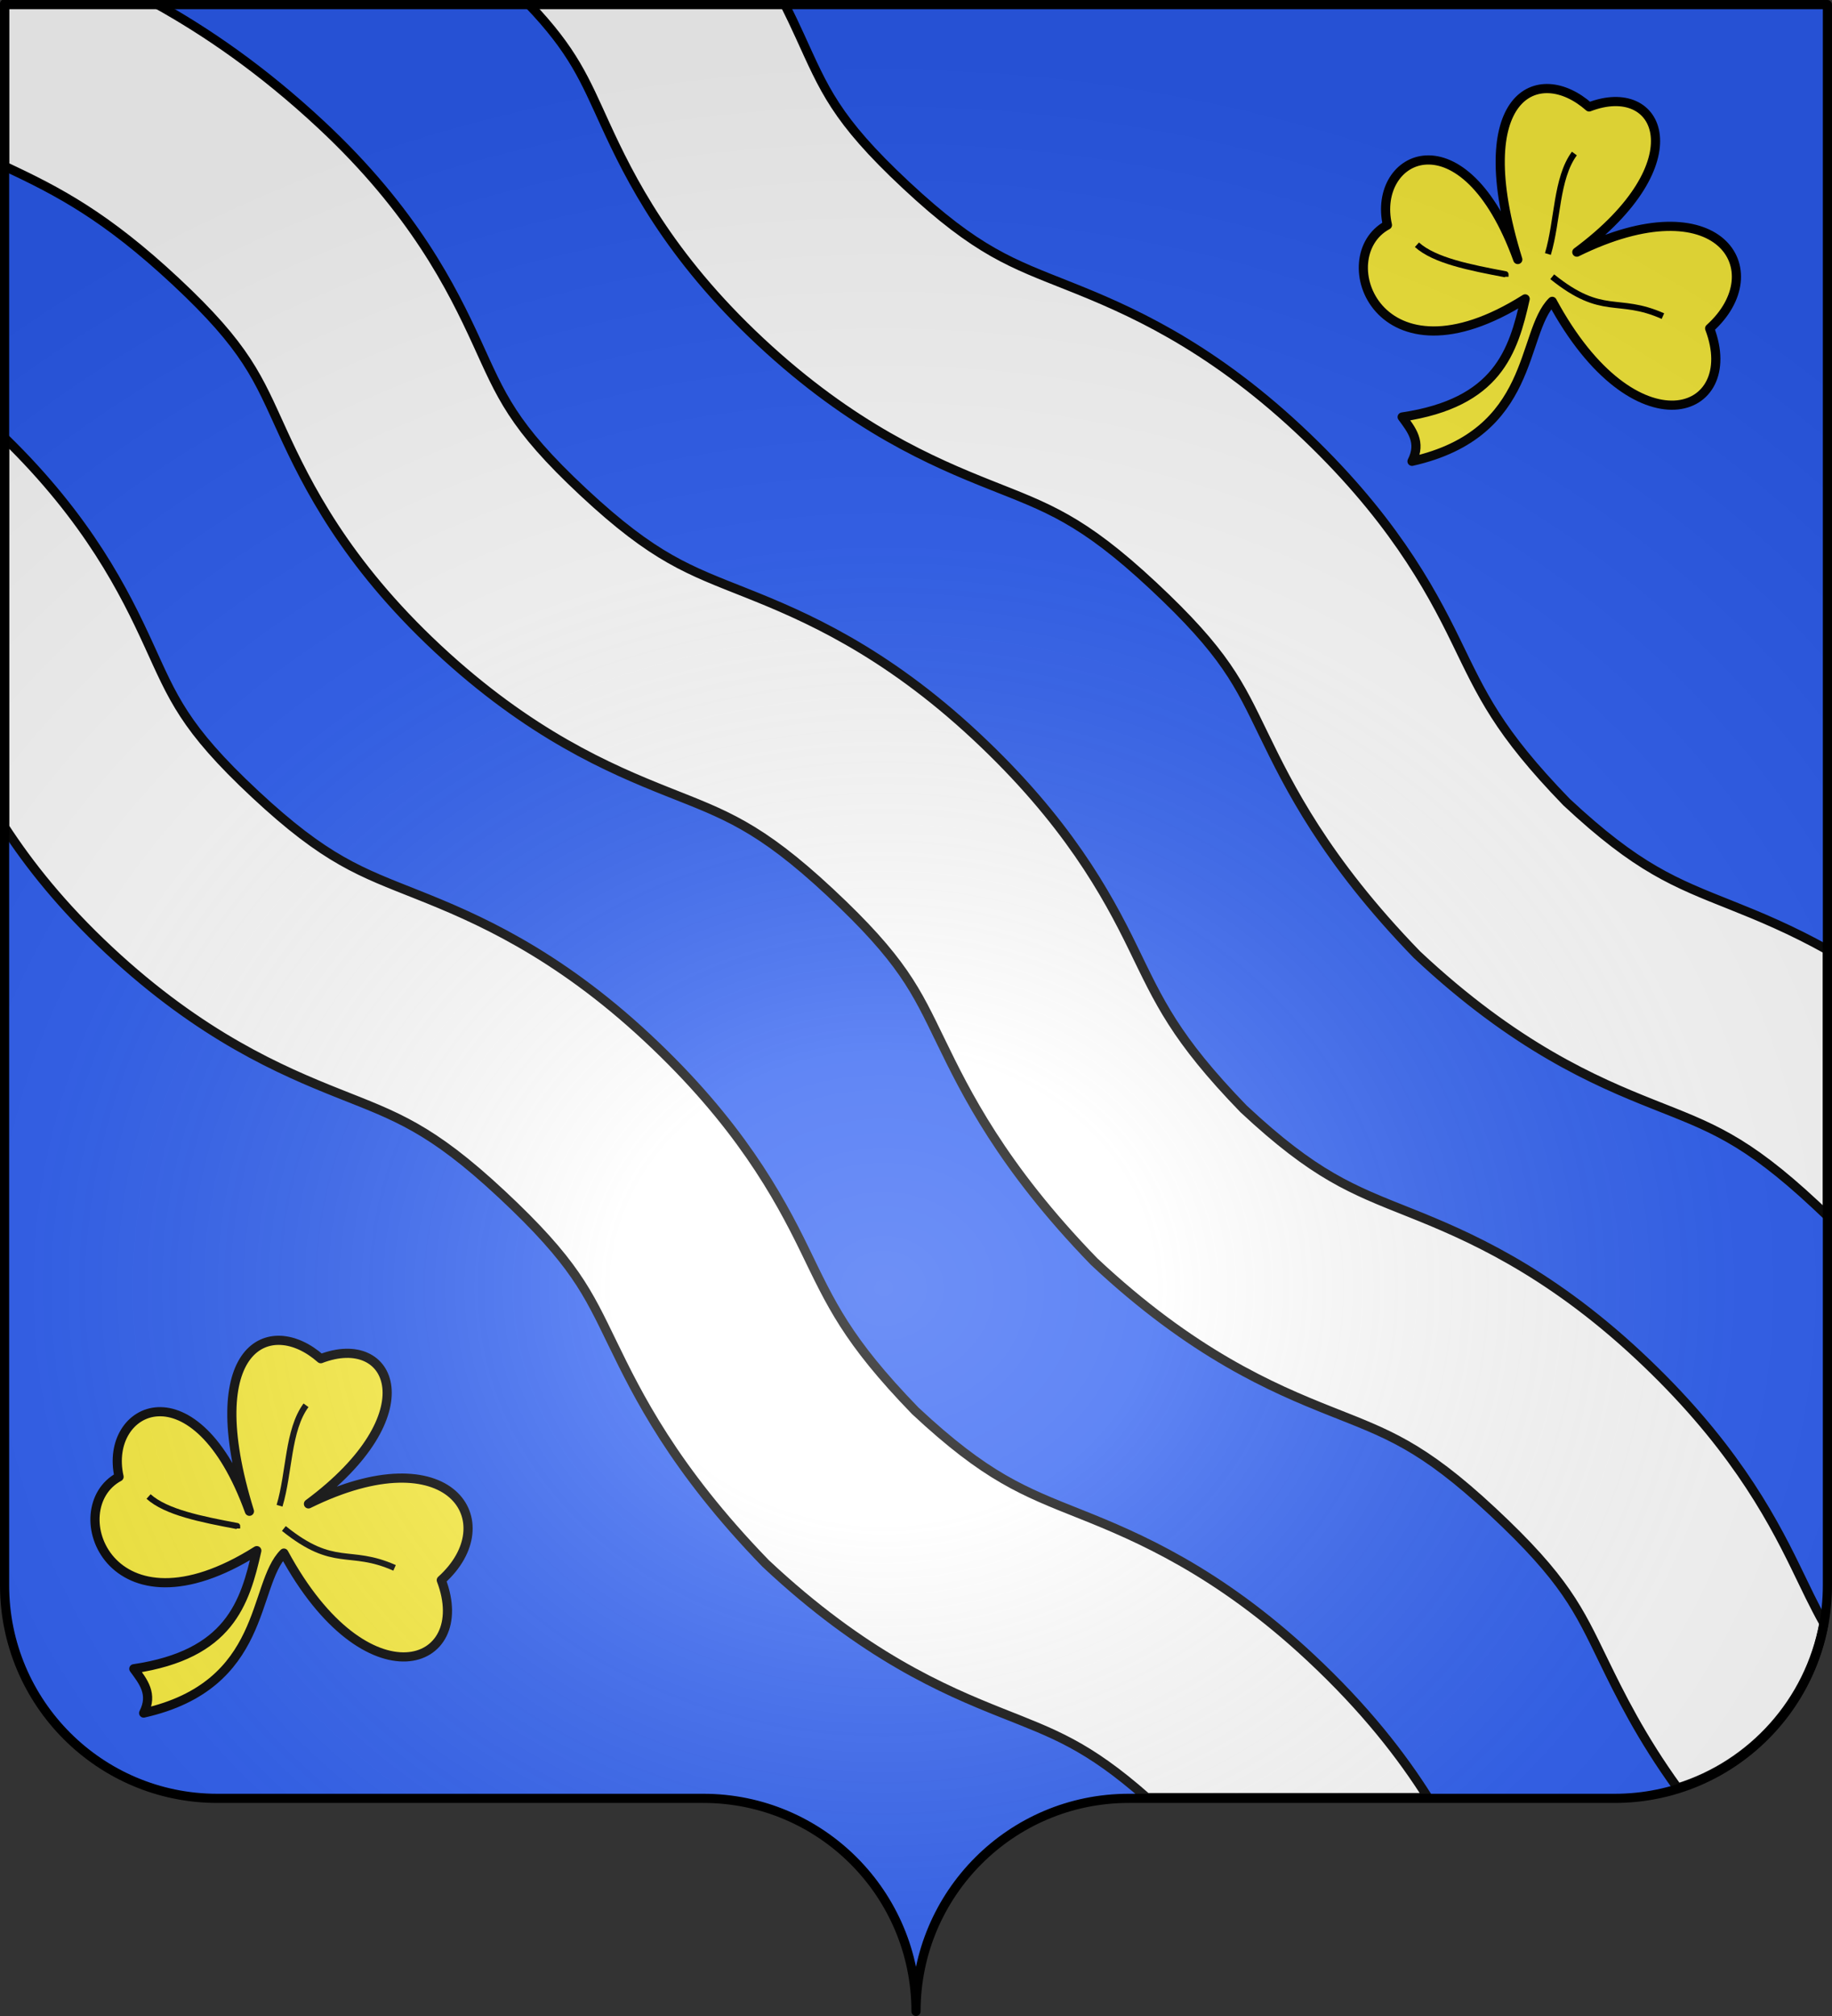 <?xml version="1.0" encoding="UTF-8" standalone="no"?>
<svg
   xmlns:dc="http://purl.org/dc/elements/1.1/"
   xmlns:cc="http://creativecommons.org/ns#"
   xmlns:rdf="http://www.w3.org/1999/02/22-rdf-syntax-ns#"
   xmlns:svg="http://www.w3.org/2000/svg"
   xmlns="http://www.w3.org/2000/svg"
   xmlns:xlink="http://www.w3.org/1999/xlink"
   xmlns:sodipodi="http://sodipodi.sourceforge.net/DTD/sodipodi-0.dtd"
   xmlns:inkscape="http://www.inkscape.org/namespaces/inkscape"
   height="660"
   width="600"
   version="1.0"
   id="svg2"
   sodipodi:version="0.32"
   inkscape:version="0.46"
   sodipodi:docname="Varanges (21).svg"
   sodipodi:docbase="C:\Documents and Settings\Propriétaire\Mes documents\image blason\Blason du 21 a envoyer"
   inkscape:export-filename="/Users/olivier/Desktop/Blason Rouge/Blason_Vide_3D.png"
   inkscape:export-xdpi="144"
   inkscape:export-ydpi="144"
   inkscape:output_extension="org.inkscape.output.svg.inkscape">
  <rect width="100%" height="100%" fill="#333333" stroke="none"/>
  <sodipodi:namedview
     inkscape:window-height="712"
     inkscape:window-width="1024"
     inkscape:pageshadow="2"
     inkscape:pageopacity="0.0"
     guidetolerance="10.0"
     gridtolerance="10.0"
     objecttolerance="10.0"
     borderopacity="1.0"
     bordercolor="#666666"
     pagecolor="#ffffff"
     id="base"
     showgrid="false"
     height="660px"
     inkscape:zoom="0.79999964"
     inkscape:cx="349.2403"
     inkscape:cy="334.24419"
     inkscape:window-x="-4"
     inkscape:window-y="-4"
     inkscape:current-layer="layer6" />
  <desc
     id="desc4">Flag of Canton of Valais (Wallis)</desc>
  <defs
     id="defs6">
    <inkscape:perspective
       sodipodi:type="inkscape:persp3d"
       inkscape:vp_x="0 : 330 : 1"
       inkscape:vp_y="0 : 1000 : 0"
       inkscape:vp_z="600 : 330 : 1"
       inkscape:persp3d-origin="300 : 220 : 1"
       id="perspective191" />
    <linearGradient
       id="linearGradient2893">
      <stop
         style="stop-color:white;stop-opacity:0.314;"
         offset="0"
         id="stop2895" />
      <stop
         id="stop2897"
         offset="0.19"
         style="stop-color:white;stop-opacity:0.251;" />
      <stop
         style="stop-color:#6b6b6b;stop-opacity:0.125;"
         offset="0.6"
         id="stop2901" />
      <stop
         style="stop-color:black;stop-opacity:0.125;"
         offset="1"
         id="stop2899" />
    </linearGradient>
    <linearGradient
       id="linearGradient2885">
      <stop
         id="stop2887"
         offset="0"
         style="stop-color:white;stop-opacity:1;" />
      <stop
         style="stop-color:white;stop-opacity:1;"
         offset="0.229"
         id="stop2891" />
      <stop
         id="stop2889"
         offset="1"
         style="stop-color:black;stop-opacity:1;" />
    </linearGradient>
    <linearGradient
       id="linearGradient2955">
      <stop
         id="stop2867"
         offset="0"
         style="stop-color:#fd0000;stop-opacity:1;" />
      <stop
         style="stop-color:#e77275;stop-opacity:0.659;"
         offset="0.5"
         id="stop2873" />
      <stop
         style="stop-color:black;stop-opacity:0.323;"
         offset="1"
         id="stop2959" />
    </linearGradient>
    <radialGradient
       inkscape:collect="always"
       xlink:href="#linearGradient2955"
       id="radialGradient2961"
       cx="225.524"
       cy="218.901"
       fx="225.524"
       fy="218.901"
       r="300"
       gradientTransform="matrix(-4.167939e-4,2.183,-1.884,-3.599562e-4,615.597,-289.121)"
       gradientUnits="userSpaceOnUse" />
    <polygon
       id="star"
       transform="scale(53,53)"
       points="0,-1 0.588,0.809 -0.951,-0.309 0.951,-0.309 -0.588,0.809 0,-1 " />
    <clipPath
       id="clip">
      <path
         d="M 0,-200 L 0,600 L 300,600 L 300,-200 L 0,-200 z "
         id="path10" />
    </clipPath>
    <radialGradient
       inkscape:collect="always"
       xlink:href="#linearGradient2955"
       id="radialGradient1911"
       gradientUnits="userSpaceOnUse"
       gradientTransform="matrix(-4.167939e-4,2.183,-1.884,-3.599562e-4,615.597,-289.121)"
       cx="225.524"
       cy="218.901"
       fx="225.524"
       fy="218.901"
       r="300" />
    <radialGradient
       inkscape:collect="always"
       xlink:href="#linearGradient2955"
       id="radialGradient2865"
       gradientUnits="userSpaceOnUse"
       gradientTransform="matrix(0,1.749,-1.593,-1.049767e-7,551.788,-191.29)"
       cx="225.524"
       cy="218.901"
       fx="225.524"
       fy="218.901"
       r="300" />
    <radialGradient
       inkscape:collect="always"
       xlink:href="#linearGradient2955"
       id="radialGradient2871"
       gradientUnits="userSpaceOnUse"
       gradientTransform="matrix(0,1.386,-1.323,-5.741131e-8,-158.082,-109.541)"
       cx="225.524"
       cy="218.901"
       fx="225.524"
       fy="218.901"
       r="300" />
    <radialGradient
       r="300"
       fy="226.331"
       fx="221.445"
       cy="226.331"
       cx="221.445"
       gradientTransform="matrix(1.353,0,0,1.349,559.871,-80.747)"
       gradientUnits="userSpaceOnUse"
       id="radialGradient2418"
       xlink:href="#linearGradient2893"
       inkscape:collect="always" />
    <linearGradient
       id="linearGradient2215">
      <stop
         style="stop-color:white;stop-opacity:0.314;"
         offset="0"
         id="stop2217" />
      <stop
         id="stop2219"
         offset="0.19"
         style="stop-color:white;stop-opacity:0.251;" />
      <stop
         style="stop-color:#6b6b6b;stop-opacity:0.125;"
         offset="0.6"
         id="stop2221" />
      <stop
         style="stop-color:black;stop-opacity:0.125;"
         offset="1"
         id="stop2223" />
    </linearGradient>
    <linearGradient
       id="linearGradient2225">
      <stop
         id="stop2227"
         offset="0"
         style="stop-color:white;stop-opacity:1;" />
      <stop
         style="stop-color:white;stop-opacity:1;"
         offset="0.229"
         id="stop2229" />
      <stop
         id="stop2231"
         offset="1"
         style="stop-color:black;stop-opacity:1;" />
    </linearGradient>
    <linearGradient
       id="linearGradient2233">
      <stop
         id="stop2235"
         offset="0"
         style="stop-color:#fd0000;stop-opacity:1;" />
      <stop
         style="stop-color:#e77275;stop-opacity:0.659;"
         offset="0.5"
         id="stop2237" />
      <stop
         style="stop-color:black;stop-opacity:0.323;"
         offset="1"
         id="stop2239" />
    </linearGradient>
    <radialGradient
       inkscape:collect="always"
       xlink:href="#linearGradient2955"
       id="radialGradient2241"
       cx="225.524"
       cy="218.901"
       fx="225.524"
       fy="218.901"
       r="300"
       gradientTransform="matrix(-4.167939e-4,2.183,-1.884,-3.599562e-4,615.597,-289.121)"
       gradientUnits="userSpaceOnUse" />
    <polygon
       id="polygon2243"
       transform="scale(53,53)"
       points="0,-1 0.588,0.809 -0.951,-0.309 0.951,-0.309 -0.588,0.809 0,-1 " />
    <clipPath
       id="clipPath2245">
      <path
         d="M 0,-200 L 0,600 L 300,600 L 300,-200 L 0,-200 z "
         id="path2247" />
    </clipPath>
    <radialGradient
       inkscape:collect="always"
       xlink:href="#linearGradient2955"
       id="radialGradient2249"
       gradientUnits="userSpaceOnUse"
       gradientTransform="matrix(-4.167939e-4,2.183,-1.884,-3.599562e-4,615.597,-289.121)"
       cx="225.524"
       cy="218.901"
       fx="225.524"
       fy="218.901"
       r="300" />
    <radialGradient
       inkscape:collect="always"
       xlink:href="#linearGradient2955"
       id="radialGradient2251"
       gradientUnits="userSpaceOnUse"
       gradientTransform="matrix(0,1.749,-1.593,-1.049767e-7,551.788,-191.29)"
       cx="225.524"
       cy="218.901"
       fx="225.524"
       fy="218.901"
       r="300" />
    <radialGradient
       inkscape:collect="always"
       xlink:href="#linearGradient2955"
       id="radialGradient2253"
       gradientUnits="userSpaceOnUse"
       gradientTransform="matrix(0,1.386,-1.323,-5.741131e-8,-158.082,-109.541)"
       cx="225.524"
       cy="218.901"
       fx="225.524"
       fy="218.901"
       r="300" />
    <radialGradient
       inkscape:collect="always"
       xlink:href="#linearGradient2893"
       id="radialGradient2255"
       gradientUnits="userSpaceOnUse"
       gradientTransform="matrix(1.353,0,0,1.349,-77.629,-85.747)"
       cx="221.445"
       cy="226.331"
       fx="221.445"
       fy="226.331"
       r="300" />
    <radialGradient
       cx="221.445"
       cy="226.331"
       r="300"
       fx="221.445"
       fy="226.331"
       id="radialGradient8782"
       xlink:href="#linearGradient2893"
       gradientUnits="userSpaceOnUse"
       gradientTransform="matrix(1.353,0,0,1.349,-77.629,-85.747)" />
    <radialGradient
       cx="225.524"
       cy="218.901"
       r="300"
       fx="225.524"
       fy="218.901"
       id="radialGradient8784"
       xlink:href="#linearGradient2955"
       gradientUnits="userSpaceOnUse"
       gradientTransform="matrix(0,1.386,-1.323,-5.741131e-8,-158.082,-109.541)" />
    <radialGradient
       cx="225.524"
       cy="218.901"
       r="300"
       fx="225.524"
       fy="218.901"
       id="radialGradient8786"
       xlink:href="#linearGradient2955"
       gradientUnits="userSpaceOnUse"
       gradientTransform="matrix(0,1.749,-1.593,-1.049767e-7,551.788,-191.29)" />
    <radialGradient
       cx="225.524"
       cy="218.901"
       r="300"
       fx="225.524"
       fy="218.901"
       id="radialGradient8788"
       xlink:href="#linearGradient2955"
       gradientUnits="userSpaceOnUse"
       gradientTransform="matrix(-4.167939e-4,2.183,-1.884,-3.599562e-4,615.597,-289.121)" />
    <clipPath
       id="clipPath8790">
      <path
         d="M 0,-200 L 0,600 L 300,600 L 300,-200 L 0,-200 z "
         id="path8792" />
    </clipPath>
    <polygon
       points="0,-1 0.588,0.809 -0.951,-0.309 0.951,-0.309 -0.588,0.809 0,-1 "
       transform="scale(53,53)"
       id="polygon8794" />
    <radialGradient
       cx="225.524"
       cy="218.901"
       r="300"
       fx="225.524"
       fy="218.901"
       id="radialGradient8796"
       xlink:href="#linearGradient2955"
       gradientUnits="userSpaceOnUse"
       gradientTransform="matrix(-4.167939e-4,2.183,-1.884,-3.599562e-4,615.597,-289.121)" />
    <linearGradient
       id="linearGradient8798">
      <stop
         style="stop-color:#fd0000;stop-opacity:1"
         offset="0"
         id="stop8800" />
      <stop
         style="stop-color:#e77275;stop-opacity:0.659"
         offset="0.5"
         id="stop8802" />
      <stop
         style="stop-color:black;stop-opacity:0.323"
         offset="1"
         id="stop8804" />
    </linearGradient>
    <linearGradient
       id="linearGradient8806">
      <stop
         style="stop-color:white;stop-opacity:1"
         offset="0"
         id="stop8808" />
      <stop
         style="stop-color:white;stop-opacity:1"
         offset="0.229"
         id="stop8810" />
      <stop
         style="stop-color:black;stop-opacity:1"
         offset="1"
         id="stop8812" />
    </linearGradient>
    <linearGradient
       id="linearGradient8814">
      <stop
         style="stop-color:white;stop-opacity:0.314"
         offset="0"
         id="stop8816" />
      <stop
         style="stop-color:white;stop-opacity:0.251"
         offset="0.19"
         id="stop8818" />
      <stop
         style="stop-color:#6b6b6b;stop-opacity:0.125"
         offset="0.6"
         id="stop8820" />
      <stop
         style="stop-color:black;stop-opacity:0.125"
         offset="1"
         id="stop8822" />
    </linearGradient>
    <radialGradient
       r="300"
       fy="226.331"
       fx="221.445"
       cy="226.331"
       cx="221.445"
       gradientTransform="matrix(1.353,0,0,1.349,-77.629,-85.747)"
       gradientUnits="userSpaceOnUse"
       id="radialGradient5880"
       xlink:href="#linearGradient2893"
       inkscape:collect="always" />
    <radialGradient
       r="300"
       fy="218.901"
       fx="225.524"
       cy="218.901"
       cx="225.524"
       gradientTransform="matrix(0,1.386,-1.323,-5.741131e-8,-158.082,-109.541)"
       gradientUnits="userSpaceOnUse"
       id="radialGradient5878"
       xlink:href="#linearGradient2955"
       inkscape:collect="always" />
    <radialGradient
       r="300"
       fy="218.901"
       fx="225.524"
       cy="218.901"
       cx="225.524"
       gradientTransform="matrix(0,1.749,-1.593,-1.049767e-7,551.788,-191.29)"
       gradientUnits="userSpaceOnUse"
       id="radialGradient5876"
       xlink:href="#linearGradient2955"
       inkscape:collect="always" />
    <radialGradient
       r="300"
       fy="218.901"
       fx="225.524"
       cy="218.901"
       cx="225.524"
       gradientTransform="matrix(-4.167939e-4,2.183,-1.884,-3.599562e-4,615.597,-289.121)"
       gradientUnits="userSpaceOnUse"
       id="radialGradient5874"
       xlink:href="#linearGradient2955"
       inkscape:collect="always" />
    <clipPath
       id="clipPath5870">
      <path
         id="path5872"
         d="M 0,-200 L 0,600 L 300,600 L 300,-200 L 0,-200 z " />
    </clipPath>
    <polygon
       points="0,-1 0.588,0.809 -0.951,-0.309 0.951,-0.309 -0.588,0.809 0,-1 "
       transform="scale(53,53)"
       id="polygon5868" />
    <radialGradient
       gradientUnits="userSpaceOnUse"
       gradientTransform="matrix(-4.167939e-4,2.183,-1.884,-3.599562e-4,615.597,-289.121)"
       r="300"
       fy="218.901"
       fx="225.524"
       cy="218.901"
       cx="225.524"
       id="radialGradient5866"
       xlink:href="#linearGradient2955"
       inkscape:collect="always" />
    <linearGradient
       id="linearGradient5858">
      <stop
         style="stop-color:#fd0000;stop-opacity:1;"
         offset="0"
         id="stop5860" />
      <stop
         id="stop5862"
         offset="0.5"
         style="stop-color:#e77275;stop-opacity:0.659;" />
      <stop
         id="stop5864"
         offset="1"
         style="stop-color:black;stop-opacity:0.323;" />
    </linearGradient>
    <linearGradient
       id="linearGradient5850">
      <stop
         style="stop-color:white;stop-opacity:1;"
         offset="0"
         id="stop5852" />
      <stop
         id="stop5854"
         offset="0.229"
         style="stop-color:white;stop-opacity:1;" />
      <stop
         style="stop-color:black;stop-opacity:1;"
         offset="1"
         id="stop5856" />
    </linearGradient>
    <linearGradient
       id="linearGradient5840">
      <stop
         id="stop5842"
         offset="0"
         style="stop-color:white;stop-opacity:0.314;" />
      <stop
         style="stop-color:white;stop-opacity:0.251;"
         offset="0.19"
         id="stop5844" />
      <stop
         id="stop5846"
         offset="0.6"
         style="stop-color:#6b6b6b;stop-opacity:0.125;" />
      <stop
         id="stop5848"
         offset="1"
         style="stop-color:black;stop-opacity:0.125;" />
    </linearGradient>
    <radialGradient
       r="300"
       fy="226.331"
       fx="221.445"
       cy="226.331"
       cx="221.445"
       gradientTransform="matrix(1.353,0,0,1.349,-77.629,-85.747)"
       gradientUnits="userSpaceOnUse"
       id="radialGradient6296"
       xlink:href="#linearGradient2893"
       inkscape:collect="always" />
    <radialGradient
       r="300"
       fy="218.901"
       fx="225.524"
       cy="218.901"
       cx="225.524"
       gradientTransform="matrix(0,1.386,-1.323,-5.741131e-8,-158.082,-109.541)"
       gradientUnits="userSpaceOnUse"
       id="radialGradient6294"
       xlink:href="#linearGradient2955"
       inkscape:collect="always" />
    <radialGradient
       r="300"
       fy="218.901"
       fx="225.524"
       cy="218.901"
       cx="225.524"
       gradientTransform="matrix(0,1.749,-1.593,-1.049767e-7,551.788,-191.29)"
       gradientUnits="userSpaceOnUse"
       id="radialGradient6292"
       xlink:href="#linearGradient2955"
       inkscape:collect="always" />
    <radialGradient
       r="300"
       fy="218.901"
       fx="225.524"
       cy="218.901"
       cx="225.524"
       gradientTransform="matrix(-4.167939e-4,2.183,-1.884,-3.599562e-4,615.597,-289.121)"
       gradientUnits="userSpaceOnUse"
       id="radialGradient6290"
       xlink:href="#linearGradient2955"
       inkscape:collect="always" />
    <clipPath
       id="clipPath6286">
      <path
         id="path6288"
         d="M 0,-200 L 0,600 L 300,600 L 300,-200 L 0,-200 z " />
    </clipPath>
    <polygon
       points="0,-1 0.588,0.809 -0.951,-0.309 0.951,-0.309 -0.588,0.809 0,-1 "
       transform="scale(53,53)"
       id="polygon6284" />
    <radialGradient
       gradientUnits="userSpaceOnUse"
       gradientTransform="matrix(-4.167939e-4,2.183,-1.884,-3.599562e-4,615.597,-289.121)"
       r="300"
       fy="218.901"
       fx="225.524"
       cy="218.901"
       cx="225.524"
       id="radialGradient6282"
       xlink:href="#linearGradient2955"
       inkscape:collect="always" />
    <linearGradient
       id="linearGradient6274">
      <stop
         style="stop-color:#fd0000;stop-opacity:1;"
         offset="0"
         id="stop6276" />
      <stop
         id="stop6278"
         offset="0.5"
         style="stop-color:#e77275;stop-opacity:0.659;" />
      <stop
         id="stop6280"
         offset="1"
         style="stop-color:black;stop-opacity:0.323;" />
    </linearGradient>
    <linearGradient
       id="linearGradient6266">
      <stop
         style="stop-color:white;stop-opacity:1;"
         offset="0"
         id="stop6268" />
      <stop
         id="stop6270"
         offset="0.229"
         style="stop-color:white;stop-opacity:1;" />
      <stop
         style="stop-color:black;stop-opacity:1;"
         offset="1"
         id="stop6272" />
    </linearGradient>
    <linearGradient
       id="linearGradient6256">
      <stop
         id="stop6258"
         offset="0"
         style="stop-color:white;stop-opacity:0.314;" />
      <stop
         style="stop-color:white;stop-opacity:0.251;"
         offset="0.19"
         id="stop6260" />
      <stop
         id="stop6262"
         offset="0.6"
         style="stop-color:#6b6b6b;stop-opacity:0.125;" />
      <stop
         id="stop6264"
         offset="1"
         style="stop-color:black;stop-opacity:0.125;" />
    </linearGradient>
    <linearGradient
       id="linearGradient1960">
      <stop
         style="stop-color:white;stop-opacity:0.314;"
         offset="0"
         id="stop1962" />
      <stop
         id="stop1964"
         offset="0.19"
         style="stop-color:white;stop-opacity:0.251;" />
      <stop
         style="stop-color:#6b6b6b;stop-opacity:0.125;"
         offset="0.6"
         id="stop1966" />
      <stop
         style="stop-color:black;stop-opacity:0.125;"
         offset="1"
         id="stop1968" />
    </linearGradient>
    <linearGradient
       id="linearGradient1970">
      <stop
         id="stop1972"
         offset="0"
         style="stop-color:white;stop-opacity:1;" />
      <stop
         style="stop-color:white;stop-opacity:1;"
         offset="0.229"
         id="stop1974" />
      <stop
         id="stop1976"
         offset="1"
         style="stop-color:black;stop-opacity:1;" />
    </linearGradient>
    <linearGradient
       id="linearGradient1978">
      <stop
         id="stop1980"
         offset="0"
         style="stop-color:#fd0000;stop-opacity:1;" />
      <stop
         style="stop-color:#e77275;stop-opacity:0.659;"
         offset="0.5"
         id="stop1982" />
      <stop
         style="stop-color:black;stop-opacity:0.323;"
         offset="1"
         id="stop1984" />
    </linearGradient>
    <radialGradient
       inkscape:collect="always"
       xlink:href="#linearGradient2955"
       id="radialGradient1986"
       cx="225.524"
       cy="218.901"
       fx="225.524"
       fy="218.901"
       r="300"
       gradientTransform="matrix(-4.167939e-4,2.183,-1.884,-3.599562e-4,615.597,-289.121)"
       gradientUnits="userSpaceOnUse" />
    <polygon
       id="polygon1988"
       transform="scale(53,53)"
       points="0,-1 0.588,0.809 -0.951,-0.309 0.951,-0.309 -0.588,0.809 0,-1 " />
    <clipPath
       id="clipPath1990">
      <path
         d="M 0,-200 L 0,600 L 300,600 L 300,-200 L 0,-200 z "
         id="path1992" />
    </clipPath>
    <radialGradient
       inkscape:collect="always"
       xlink:href="#linearGradient2955"
       id="radialGradient1994"
       gradientUnits="userSpaceOnUse"
       gradientTransform="matrix(-4.167939e-4,2.183,-1.884,-3.599562e-4,615.597,-289.121)"
       cx="225.524"
       cy="218.901"
       fx="225.524"
       fy="218.901"
       r="300" />
    <radialGradient
       inkscape:collect="always"
       xlink:href="#linearGradient2955"
       id="radialGradient1996"
       gradientUnits="userSpaceOnUse"
       gradientTransform="matrix(0,1.749,-1.593,-1.049767e-7,551.788,-191.29)"
       cx="225.524"
       cy="218.901"
       fx="225.524"
       fy="218.901"
       r="300" />
    <radialGradient
       inkscape:collect="always"
       xlink:href="#linearGradient2955"
       id="radialGradient1998"
       gradientUnits="userSpaceOnUse"
       gradientTransform="matrix(0,1.386,-1.323,-5.741131e-8,-158.082,-109.541)"
       cx="225.524"
       cy="218.901"
       fx="225.524"
       fy="218.901"
       r="300" />
    <radialGradient
       inkscape:collect="always"
       xlink:href="#linearGradient2893"
       id="radialGradient2000"
       gradientUnits="userSpaceOnUse"
       gradientTransform="matrix(1.353,0,0,1.349,-706.201,-90.509)"
       cx="221.445"
       cy="226.331"
       fx="221.445"
       fy="226.331"
       r="300" />
    <radialGradient
       r="300"
       fy="226.331"
       fx="221.445"
       cy="226.331"
       cx="221.445"
       gradientTransform="matrix(1.353,0,0,1.349,559.871,-80.747)"
       gradientUnits="userSpaceOnUse"
       id="radialGradient4806"
       xlink:href="#linearGradient2893"
       inkscape:collect="always" />
    <radialGradient
       r="300"
       fy="218.901"
       fx="225.524"
       cy="218.901"
       cx="225.524"
       gradientTransform="matrix(0,1.386,-1.323,-5.741131e-8,-158.082,-109.541)"
       gradientUnits="userSpaceOnUse"
       id="radialGradient4804"
       xlink:href="#linearGradient2955"
       inkscape:collect="always" />
    <radialGradient
       r="300"
       fy="218.901"
       fx="225.524"
       cy="218.901"
       cx="225.524"
       gradientTransform="matrix(0,1.749,-1.593,-1.049767e-7,551.788,-191.29)"
       gradientUnits="userSpaceOnUse"
       id="radialGradient4802"
       xlink:href="#linearGradient2955"
       inkscape:collect="always" />
    <radialGradient
       r="300"
       fy="218.901"
       fx="225.524"
       cy="218.901"
       cx="225.524"
       gradientTransform="matrix(-4.167939e-4,2.183,-1.884,-3.599562e-4,615.597,-289.121)"
       gradientUnits="userSpaceOnUse"
       id="radialGradient4800"
       xlink:href="#linearGradient2955"
       inkscape:collect="always" />
    <clipPath
       id="clipPath4796">
      <path
         id="path4798"
         d="M 0,-200 L 0,600 L 300,600 L 300,-200 L 0,-200 z " />
    </clipPath>
    <polygon
       points="0,-1 0.588,0.809 -0.951,-0.309 0.951,-0.309 -0.588,0.809 0,-1 "
       transform="scale(53,53)"
       id="polygon4794" />
    <radialGradient
       gradientUnits="userSpaceOnUse"
       gradientTransform="matrix(-4.167939e-4,2.183,-1.884,-3.599562e-4,615.597,-289.121)"
       r="300"
       fy="218.901"
       fx="225.524"
       cy="218.901"
       cx="225.524"
       id="radialGradient4792"
       xlink:href="#linearGradient2955"
       inkscape:collect="always" />
    <linearGradient
       id="linearGradient4784">
      <stop
         style="stop-color:#fd0000;stop-opacity:1;"
         offset="0"
         id="stop4786" />
      <stop
         id="stop4788"
         offset="0.5"
         style="stop-color:#e77275;stop-opacity:0.659;" />
      <stop
         id="stop4790"
         offset="1"
         style="stop-color:black;stop-opacity:0.323;" />
    </linearGradient>
    <linearGradient
       id="linearGradient4776">
      <stop
         style="stop-color:white;stop-opacity:1;"
         offset="0"
         id="stop4778" />
      <stop
         id="stop4780"
         offset="0.229"
         style="stop-color:white;stop-opacity:1;" />
      <stop
         style="stop-color:black;stop-opacity:1;"
         offset="1"
         id="stop4782" />
    </linearGradient>
    <linearGradient
       id="linearGradient4766">
      <stop
         id="stop4768"
         offset="0"
         style="stop-color:white;stop-opacity:0.314;" />
      <stop
         style="stop-color:white;stop-opacity:0.251;"
         offset="0.19"
         id="stop4770" />
      <stop
         id="stop4772"
         offset="0.6"
         style="stop-color:#6b6b6b;stop-opacity:0.125;" />
      <stop
         id="stop4774"
         offset="1"
         style="stop-color:black;stop-opacity:0.125;" />
    </linearGradient>
    <radialGradient
       gradientTransform="matrix(1.353,0,0,1.349,-77.629,-85.747)"
       gradientUnits="userSpaceOnUse"
       xlink:href="#linearGradient2893"
       id="radialGradient4957"
       fy="226.331"
       fx="221.445"
       r="300"
       cy="226.331"
       cx="221.445" />
    <linearGradient
       id="linearGradient4947">
      <stop
         id="stop4949"
         offset="0"
         style="stop-color:#ffffff;stop-opacity:0.314" />
      <stop
         id="stop4951"
         offset="0.19"
         style="stop-color:#ffffff;stop-opacity:0.251" />
      <stop
         id="stop4953"
         offset="0.6"
         style="stop-color:#6b6b6b;stop-opacity:0.125" />
      <stop
         id="stop4955"
         offset="1"
         style="stop-color:#000000;stop-opacity:0.125" />
    </linearGradient>
    <inkscape:perspective
       id="perspective8511"
       inkscape:persp3d-origin="372.04724 : 350.78739 : 1"
       inkscape:vp_z="744.09448 : 526.18109 : 1"
       inkscape:vp_y="0 : 1000 : 0"
       inkscape:vp_x="0 : 526.18109 : 1"
       sodipodi:type="inkscape:persp3d" />
    <inkscape:perspective
       id="perspective2445"
       inkscape:persp3d-origin="372.04724 : 350.78739 : 1"
       inkscape:vp_z="744.09448 : 526.18109 : 1"
       inkscape:vp_y="0 : 1000 : 0"
       inkscape:vp_x="0 : 526.18109 : 1"
       sodipodi:type="inkscape:persp3d" />
    <radialGradient
       r="300"
       fy="200.448"
       fx="285.186"
       cy="200.448"
       cx="285.186"
       gradientTransform="matrix(1.551,0,0,1.35,-77.894,353.461)"
       gradientUnits="userSpaceOnUse"
       id="radialGradient11919"
       xlink:href="#linearGradient2893"
       inkscape:collect="always" />
    <linearGradient
       id="linearGradient2963">
      <stop
         id="stop2965"
         offset="0"
         style="stop-color:white;stop-opacity:0.314;" />
      <stop
         style="stop-color:white;stop-opacity:0.251;"
         offset="0.19"
         id="stop2967" />
      <stop
         id="stop2969"
         offset="0.6"
         style="stop-color:#6b6b6b;stop-opacity:0.125;" />
      <stop
         id="stop2971"
         offset="1"
         style="stop-color:black;stop-opacity:0.125;" />
    </linearGradient>
    <inkscape:perspective
       id="perspective3086"
       inkscape:persp3d-origin="372.04724 : 350.78739 : 1"
       inkscape:vp_z="744.09448 : 526.18109 : 1"
       inkscape:vp_y="0 : 1000 : 0"
       inkscape:vp_x="0 : 526.18109 : 1"
       sodipodi:type="inkscape:persp3d" />
    <radialGradient
       r="300"
       fy="200.448"
       fx="285.186"
       cy="200.448"
       cx="285.186"
       gradientTransform="matrix(1.551,0,0,1.35,-152.894,151.099)"
       gradientUnits="userSpaceOnUse"
       id="radialGradient3084"
       xlink:href="#linearGradient2893"
       inkscape:collect="always" />
    <linearGradient
       id="linearGradient3074">
      <stop
         id="stop3076"
         offset="0"
         style="stop-color:white;stop-opacity:0.314;" />
      <stop
         style="stop-color:white;stop-opacity:0.251;"
         offset="0.19"
         id="stop3078" />
      <stop
         id="stop3080"
         offset="0.6"
         style="stop-color:#6b6b6b;stop-opacity:0.125;" />
      <stop
         id="stop3082"
         offset="1"
         style="stop-color:black;stop-opacity:0.125;" />
    </linearGradient>
    <inkscape:perspective
       id="perspective3251"
       inkscape:persp3d-origin="372.04724 : 350.78739 : 1"
       inkscape:vp_z="744.09448 : 526.18109 : 1"
       inkscape:vp_y="0 : 1000 : 0"
       inkscape:vp_x="0 : 526.18109 : 1"
       sodipodi:type="inkscape:persp3d" />
    <radialGradient
       r="300"
       fy="200.448"
       fx="285.186"
       cy="200.448"
       cx="285.186"
       gradientTransform="matrix(1.551,0,0,1.35,-152.894,151.099)"
       gradientUnits="userSpaceOnUse"
       id="radialGradient3249"
       xlink:href="#linearGradient2893"
       inkscape:collect="always" />
    <linearGradient
       id="linearGradient3239">
      <stop
         id="stop3241"
         offset="0"
         style="stop-color:white;stop-opacity:0.314;" />
      <stop
         style="stop-color:white;stop-opacity:0.251;"
         offset="0.19"
         id="stop3243" />
      <stop
         id="stop3245"
         offset="0.6"
         style="stop-color:#6b6b6b;stop-opacity:0.125;" />
      <stop
         id="stop3247"
         offset="1"
         style="stop-color:black;stop-opacity:0.125;" />
    </linearGradient>
    <inkscape:perspective
       id="perspective3426"
       inkscape:persp3d-origin="372.04724 : 350.78739 : 1"
       inkscape:vp_z="744.09448 : 526.18109 : 1"
       inkscape:vp_y="0 : 1000 : 0"
       inkscape:vp_x="0 : 526.18109 : 1"
       sodipodi:type="inkscape:persp3d" />
  </defs>
  <g
     inkscape:groupmode="layer"
     id="layer3"
     inkscape:label="Fond écu"
     style="display:inline">
    <g
       id="g3428"
       inkscape:label="Calque 1"
       transform="translate(-75,-202.362)"
       style="fill:#2b5df2">
      <g
         style="fill:#2b5df2;stroke:none;display:inline"
         id="g4195"
         inkscape:label="Calque 1"
         transform="translate(2.5e-6,2.6171874e-6)">
        <path
           sodipodi:nodetypes="cssccccssc"
           d="M 375,860.862 C 375,822.358 406.203,791.109 444.65,791.109 C 483.097,791.109 565.403,791.109 603.85,791.109 C 642.297,791.109 673.5,759.859 673.5,721.355 L 673.5,203.862 L 76.5,203.862 L 76.5,721.355 C 76.5,759.859 107.703,791.109 146.15,791.109 C 184.597,791.109 266.903,791.109 305.35,791.109 C 343.797,791.109 375,822.358 375,860.862 z"
           style="fill:#2b5df2;fill-opacity:1;fill-rule:nonzero;stroke:none;stroke-width:3;stroke-linecap:round;stroke-linejoin:round;stroke-miterlimit:4;stroke-dasharray:none;stroke-dashoffset:0;stroke-opacity:1;display:inline"
           id="path4197" />
      </g>
    </g>
  </g>
  <g
     inkscape:groupmode="layer"
     id="layer4"
     inkscape:label="Meubles">
    <g
       inkscape:groupmode="layer"
       id="layer5"
       inkscape:label="trèfle">
      <g
         style="display:inline;stroke:#000000;stroke-width:2"
         id="g4914"
         transform="translate(854.243,19.737)">
        <g
           style="display:inline;stroke:#000000;stroke-width:2"
           inkscape:label="Fond écu"
           id="g4916" />
        <g
           inkscape:label="Reflet final"
           id="g4918"
           style="stroke:#000000;stroke-width:2" />
        <g
           inkscape:label="Contour final"
           id="g4920"
           style="stroke:#000000;stroke-width:2" />
        <g
           inkscape:label="font vert"
           id="g2076"
           style="stroke:#000000;stroke-width:2" />
        <g
           style="opacity:1;stroke:#000000;stroke-width:2"
           inkscape:label="Meubles"
           id="g4923"
           transform="translate(-1402.418,6.501)">
          <g
             id="g2029"
             style="stroke:#000000;stroke-width:2">
            <g
               id="g4966"
               transform="matrix(-0.278,0,0,0.278,723.809,393.3)"
               style="opacity:1;fill:#fcef3c;display:inline;stroke:#000000;stroke-width:7.2">
              <g
                 id="g4968"
                 style="opacity:1;fill:#fcef3c;fill-opacity:1;stroke:#000000;stroke-width:2.788;stroke-linejoin:round;stroke-miterlimit:4;stroke-dasharray:none;stroke-opacity:1;display:inline"
                 transform="matrix(2.582,0,0,2.582,1013.162,-175.796)">
                <path
                   id="path4970"
                   style="fill:#fcef3c;fill-opacity:1;fill-rule:evenodd;stroke:#000000;stroke-width:4.182;stroke-linecap:butt;stroke-linejoin:round;stroke-miterlimit:4;stroke-dasharray:none;stroke-opacity:1"
                   d="M -261.517,172.882 C -236.862,104.761 -194.798,125.199 -202.03,157.169 C -175.335,171.474 -197.699,233.245 -264.884,190.84 C -259.458,214.928 -252.327,238.229 -208.764,244.715 C -213.006,250.534 -217.727,256.194 -213.254,264.918 C -269.772,252.204 -262.655,206.464 -277.23,191.963 C -315.023,261.917 -364.204,244.103 -349.063,204.309 C -378.534,177.831 -353.259,137.633 -288.454,169.515 C -343.637,128.633 -326.812,90.696 -294.066,103.294 C -270.832,82.784 -238.215,97.687 -261.517,172.882 z" />
                <path
                   id="path4972"
                   style="fill:#fcef3c;fill-opacity:1;fill-rule:evenodd;stroke:#000000;stroke-width:2.788;stroke-linecap:butt;stroke-linejoin:round;stroke-miterlimit:4;stroke-dasharray:none;stroke-opacity:1"
                   d="M -215.499,166.148 C -223.51,173.366 -239.613,176.538 -255.905,179.616 L -255.905,180.739 L -255.905,180.739" />
                <path
                   id="path4974"
                   style="fill:#fcef3c;fill-opacity:1;fill-rule:evenodd;stroke:#000000;stroke-width:2.788;stroke-linecap:butt;stroke-linejoin:round;stroke-miterlimit:4;stroke-dasharray:none;stroke-opacity:1"
                   d="M -287.332,124.539 C -278.944,135.98 -279.828,155.106 -275.258,170.365" />
                <path
                   id="path4976"
                   style="fill:#fcef3c;fill-opacity:1;fill-rule:evenodd;stroke:#000000;stroke-width:2.788;stroke-linecap:butt;stroke-linejoin:round;stroke-miterlimit:4;stroke-dasharray:none;stroke-opacity:1"
                   d="M -277.23,180.739 C -300.429,199.396 -306.923,189.445 -327.738,198.697" />
              </g>
            </g>
            <g
               id="g4978"
               transform="matrix(-0.278,0,0,0.278,1139.209,-16.5)"
               style="opacity:1;fill:#fcef3c;display:inline;stroke:#000000;stroke-width:7.2">
              <g
                 id="g4980"
                 style="opacity:1;fill:#fcef3c;fill-opacity:1;stroke:#000000;stroke-width:2.788;stroke-linejoin:round;stroke-miterlimit:4;stroke-dasharray:none;stroke-opacity:1;display:inline"
                 transform="matrix(2.582,0,0,2.582,1013.162,-175.796)">
                <path
                   id="path4982"
                   style="fill:#fcef3c;fill-opacity:1;fill-rule:evenodd;stroke:#000000;stroke-width:4.182;stroke-linecap:butt;stroke-linejoin:round;stroke-miterlimit:4;stroke-dasharray:none;stroke-opacity:1"
                   d="M -261.517,172.882 C -236.862,104.761 -194.798,125.199 -202.03,157.169 C -175.335,171.474 -197.699,233.245 -264.884,190.84 C -259.458,214.928 -252.327,238.229 -208.764,244.715 C -213.006,250.534 -217.727,256.194 -213.254,264.918 C -269.772,252.204 -262.655,206.464 -277.23,191.963 C -315.023,261.917 -364.204,244.103 -349.063,204.309 C -378.534,177.831 -353.259,137.633 -288.454,169.515 C -343.637,128.633 -326.812,90.696 -294.066,103.294 C -270.832,82.784 -238.215,97.687 -261.517,172.882 z" />
                <path
                   id="path4984"
                   style="fill:#fcef3c;fill-opacity:1;fill-rule:evenodd;stroke:#000000;stroke-width:2.788;stroke-linecap:butt;stroke-linejoin:round;stroke-miterlimit:4;stroke-dasharray:none;stroke-opacity:1"
                   d="M -215.499,166.148 C -223.51,173.366 -239.613,176.538 -255.905,179.616 L -255.905,180.739 L -255.905,180.739" />
                <path
                   id="path4986"
                   style="fill:#fcef3c;fill-opacity:1;fill-rule:evenodd;stroke:#000000;stroke-width:2.788;stroke-linecap:butt;stroke-linejoin:round;stroke-miterlimit:4;stroke-dasharray:none;stroke-opacity:1"
                   d="M -287.332,124.539 C -278.944,135.98 -279.828,155.106 -275.258,170.365" />
                <path
                   id="path4988"
                   style="fill:#fcef3c;fill-opacity:1;fill-rule:evenodd;stroke:#000000;stroke-width:2.788;stroke-linecap:butt;stroke-linejoin:round;stroke-miterlimit:4;stroke-dasharray:none;stroke-opacity:1"
                   d="M -277.23,180.739 C -300.429,199.396 -306.923,189.445 -327.738,198.697" />
              </g>
            </g>
          </g>
        </g>
      </g>
    </g>
    <g
       inkscape:groupmode="layer"
       id="layer6"
       inkscape:label="Bande ondées">
      <g
         id="g2108"
         transform="translate(919.185,78.996)" />
      <path
         style="fill:#ffffff;fill-opacity:1;fill-rule:nonzero;stroke:#000000;stroke-width:3;stroke-linecap:round;stroke-linejoin:round;stroke-miterlimit:4;stroke-dasharray:none;stroke-dashoffset:0;stroke-opacity:1;display:inline"
         d="M 1.5,1.244 L 1.5,54.431 C 19.281,62.699 34.833,70.946 57.531,92.119 C 80.917,113.934 84.428,123.646 92.469,141.181 C 100.51,158.717 113.078,184.085 143.281,212.275 C 173.481,240.462 199.752,251.681 218.5,259.15 C 237.248,266.619 248.478,270.319 271.844,292.119 C 295.638,314.319 299.987,324.212 308.125,340.932 C 316.263,357.651 327.998,381.752 358.281,412.963 C 390.497,443.196 416.783,454.431 435.531,461.9 C 454.279,469.369 465.51,473.069 488.875,494.869 C 512.669,517.069 517.018,526.962 525.156,543.682 C 530.484,554.628 537.392,568.741 549.438,585.369 C 573.914,577.789 592.629,557.064 597.344,531.432 C 594.056,525.581 591.382,519.812 588.094,513.057 C 579.484,495.367 566.389,471.483 536.625,443.713 C 506.432,415.542 480.179,404.335 461.438,396.869 C 442.696,389.402 430.658,384.843 407.281,363.025 C 384.725,339.754 379.673,327.996 371.062,310.307 C 362.452,292.617 349.358,268.733 319.594,240.963 C 289.401,212.792 263.147,201.585 244.406,194.119 C 225.665,186.653 214.408,182.906 191.031,161.088 C 167.659,139.273 164.169,129.568 156.125,112.025 C 148.081,94.483 135.498,69.119 105.281,40.931 C 85.545,22.521 67.332,10.246 51.188,1.244 L 1.5,1.244 z M 173.031,1.244 C 187.872,16.754 191.462,26.009 198.219,40.744 C 206.26,58.28 218.828,83.648 249.031,111.838 C 279.231,140.024 305.502,151.244 324.25,158.713 C 342.998,166.182 354.228,169.882 377.594,191.681 C 401.388,213.881 405.737,223.774 413.875,240.494 C 422.013,257.214 433.779,281.314 464.062,312.525 C 496.278,342.759 522.533,353.994 541.281,361.463 C 560.029,368.932 571.26,372.632 594.625,394.432 C 595.982,395.698 597.265,396.898 598.5,398.088 L 598.5,310.963 C 586.643,304.351 576.058,299.965 567.188,296.432 C 548.446,288.965 536.439,284.406 513.062,262.588 C 490.507,239.316 485.423,227.559 476.812,209.869 C 468.202,192.179 455.108,168.296 425.344,140.525 C 395.151,112.355 368.897,101.148 350.156,93.681 C 331.415,86.215 320.158,82.468 296.781,60.65 C 273.409,38.836 269.919,29.13 261.875,11.588 C 260.412,8.398 258.779,4.921 256.938,1.244 L 173.031,1.244 z M 1.5,143.338 L 1.5,270.744 C 9.476,283.021 20.293,296.692 35.75,311.119 C 65.95,339.305 92.221,350.525 110.969,357.994 C 129.717,365.463 140.947,369.163 164.312,390.963 C 188.107,413.163 192.455,423.055 200.594,439.775 C 208.732,456.495 220.467,480.627 250.75,511.838 C 282.965,542.071 309.252,553.275 328,560.744 C 345.127,567.567 356,571.289 375.562,588.494 C 399.626,588.494 433.427,588.494 467.688,588.494 C 459.172,574.975 447.242,559.489 429.094,542.557 C 398.901,514.386 372.647,503.179 353.906,495.713 C 335.165,488.246 323.127,483.687 299.75,461.869 C 277.194,438.598 272.142,426.84 263.531,409.15 C 254.921,391.46 241.827,367.577 212.062,339.807 C 181.869,311.636 155.616,300.429 136.875,292.963 C 118.134,285.496 106.876,281.75 83.5,259.932 C 60.127,238.117 56.638,228.411 48.594,210.869 C 40.891,194.072 29.022,170.09 1.5,143.338 z"
         id="path3255" />
    </g>
  </g>
  <g
     inkscape:groupmode="layer"
     id="layer2"
     inkscape:label="Reflet final"
     style="display:inline"
     sodipodi:insensitive="true">
    <g
       id="g2975"
       inkscape:label="Calque 1"
       transform="translate(-75,-202.362)">
      <path
         d="M 76.5,203.862 L 76.5,721.353 C 76.5,759.858 107.703,791.108 146.15,791.108 C 184.597,791.108 266.903,791.108 305.35,791.108 C 343.797,791.108 375,822.358 375,860.862 C 375,822.358 406.203,791.108 444.65,791.108 C 483.097,791.108 565.403,791.108 603.85,791.108 C 642.297,791.108 673.5,759.858 673.5,721.353 L 673.5,203.862 L 76.5,203.862 z"
         style="fill:url(#radialGradient11919);fill-opacity:1;fill-rule:evenodd;stroke:none;stroke-width:3;stroke-linecap:butt;stroke-linejoin:miter;stroke-miterlimit:4;stroke-dasharray:none;stroke-opacity:1;display:inline"
         id="path2875" />
    </g>
  </g>
  <g
     inkscape:groupmode="layer"
     id="layer1"
     inkscape:label="Contour final"
     sodipodi:insensitive="true">
    <g
       id="g3088"
       inkscape:label="Calque 1"
       transform="translate(-75,-202.362)">
      <path
         sodipodi:nodetypes="cssccccssc"
         d="M 375,860.862 C 375,822.358 406.203,791.109 444.65,791.109 C 483.097,791.109 565.403,791.109 603.85,791.109 C 642.297,791.109 673.5,759.859 673.5,721.355 L 673.5,203.862 L 76.5,203.862 L 76.5,721.355 C 76.5,759.859 107.703,791.109 146.15,791.109 C 184.597,791.109 266.903,791.109 305.35,791.109 C 343.797,791.109 375,822.358 375,860.862 z"
         style="fill:none;fill-opacity:1;fill-rule:nonzero;stroke:#000000;stroke-width:3;stroke-linecap:round;stroke-linejoin:round;stroke-miterlimit:4;stroke-dasharray:none;stroke-dashoffset:0;stroke-opacity:1;display:inline"
         id="path1572" />
    </g>
  </g>
</svg>
